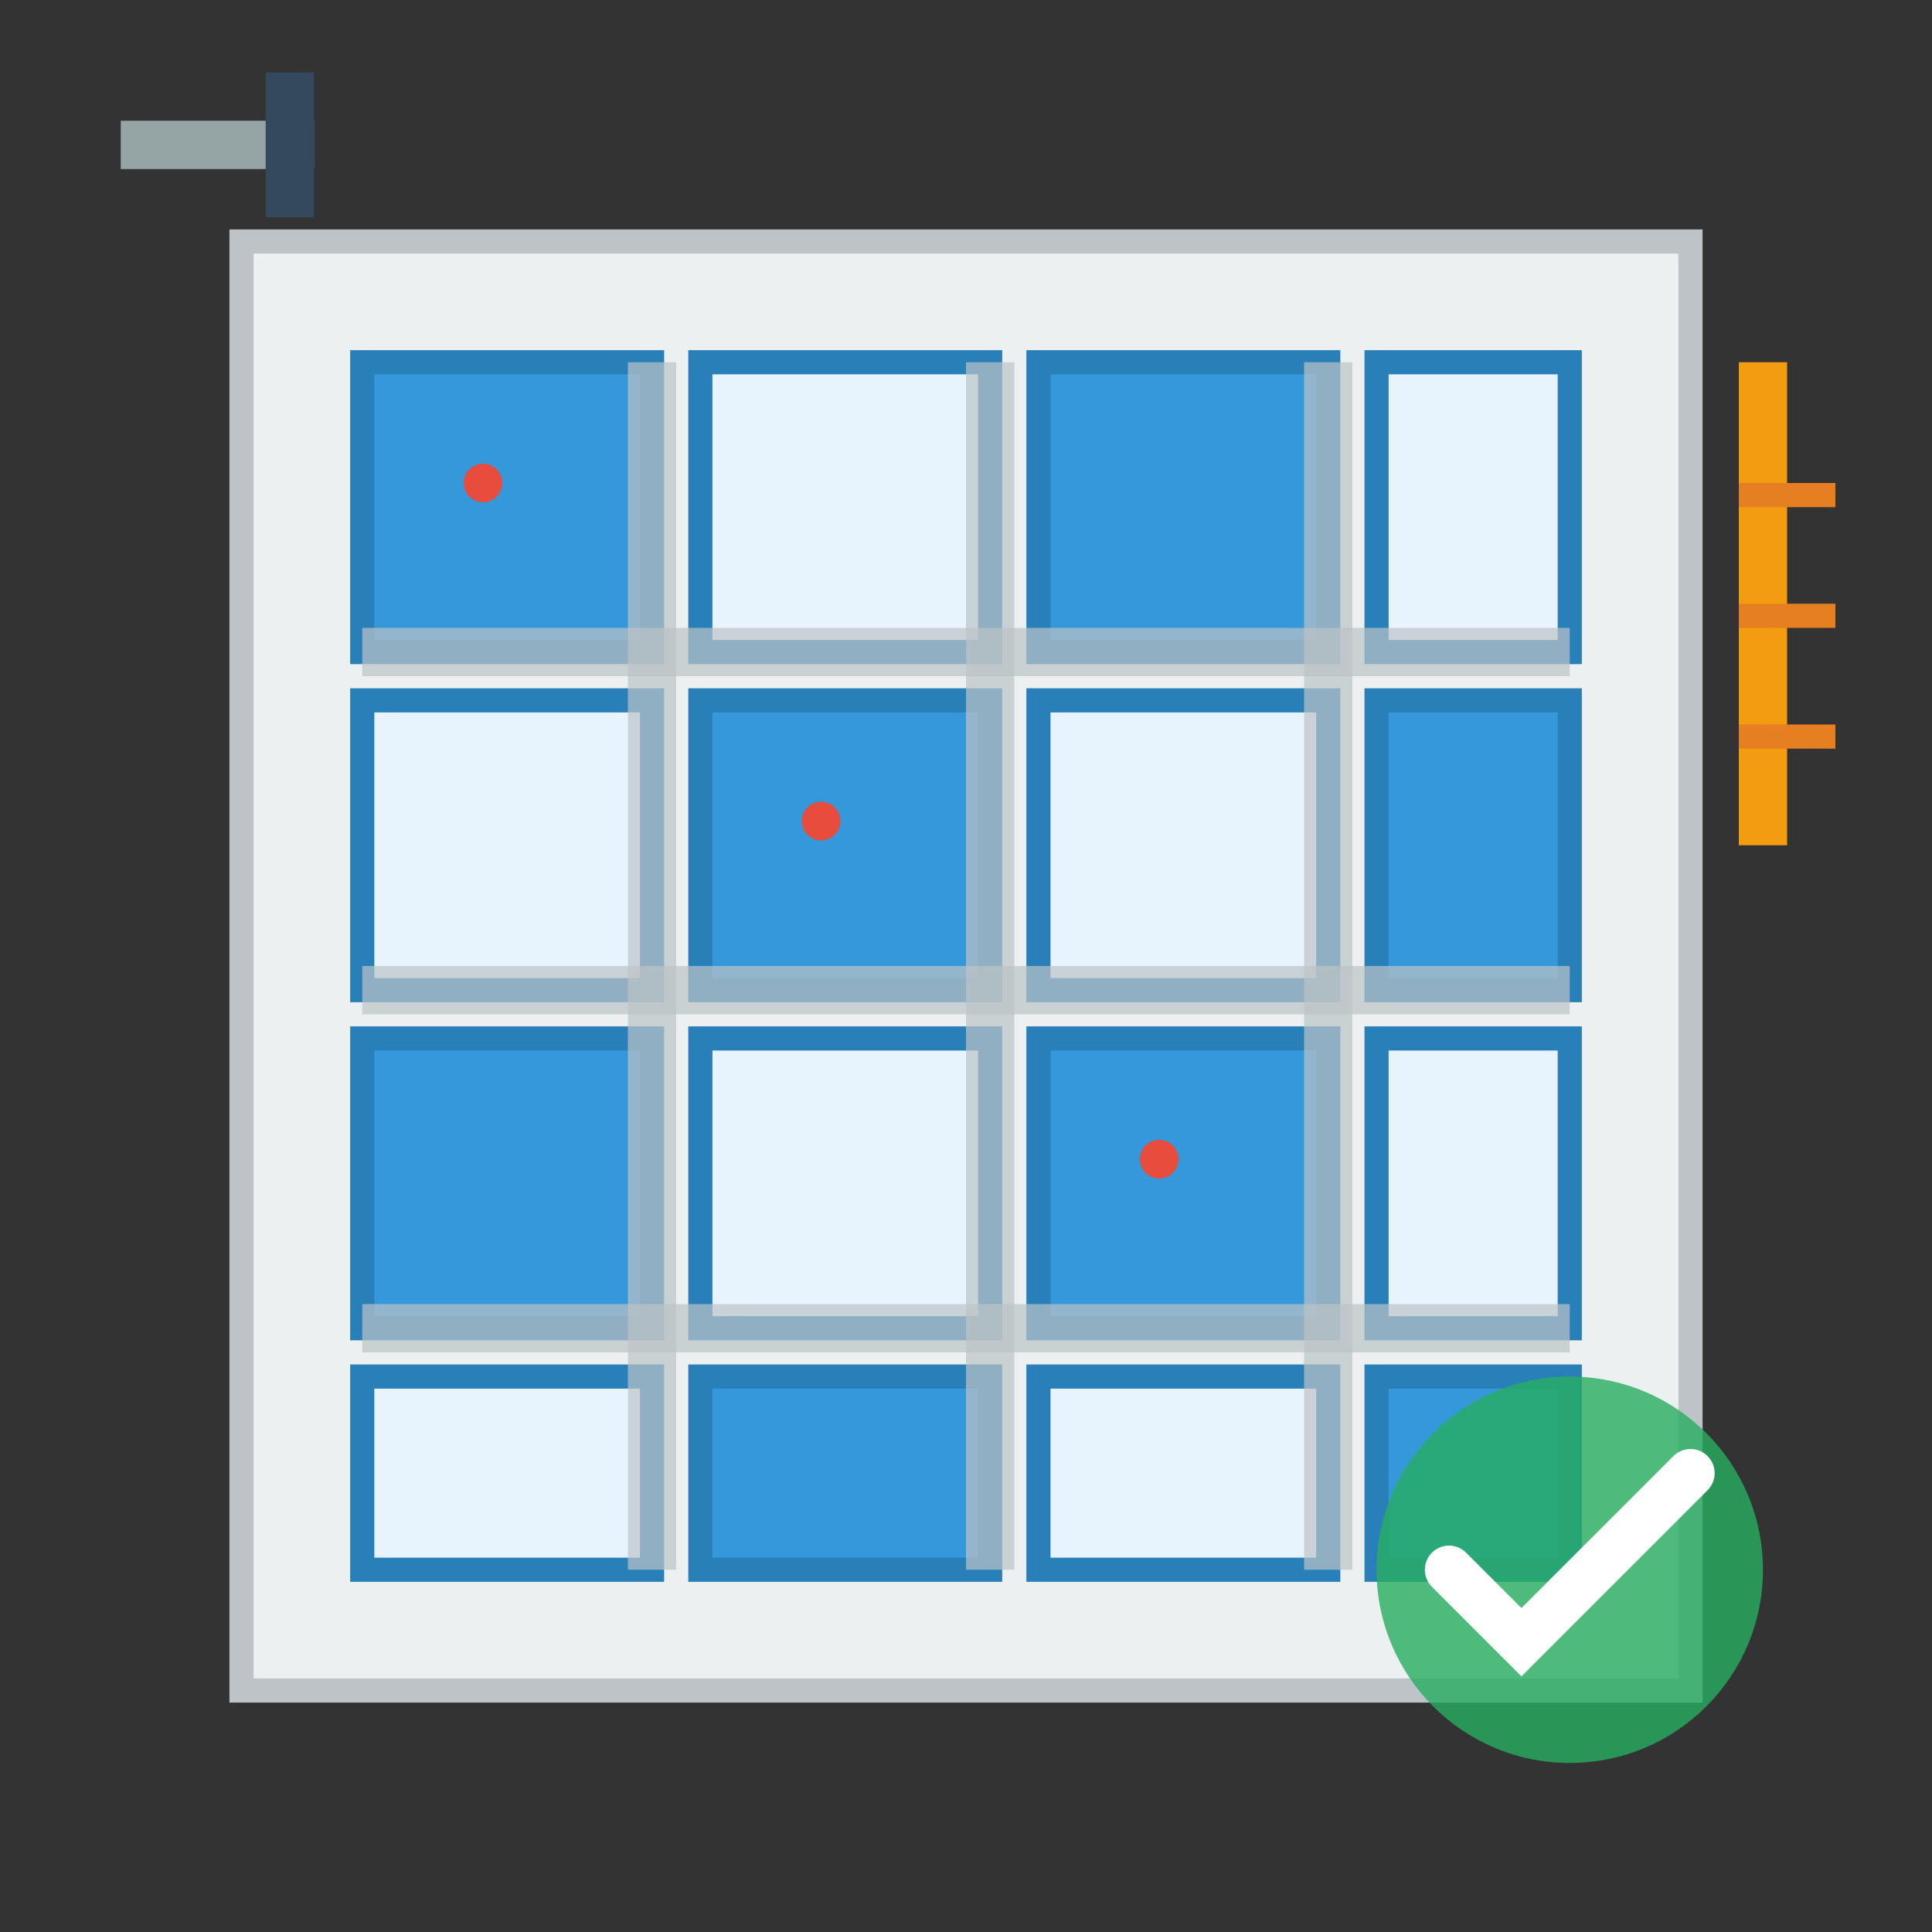 <svg width="80" height="80" viewBox="0 0 80 80" fill="none" xmlns="http://www.w3.org/2000/svg">
  <rect x="0" y="0" width="80" height="80" fill="#333333" stroke="none"/>
  <!-- Main tile pattern -->
  <g>
    <!-- Background surface -->
    <rect x="10" y="10" width="60" height="60" fill="#ECF0F1" stroke="#BDC3C7" stroke-width="1"/>
    
    <!-- Tile grid pattern -->
    <!-- Row 1 -->
    <rect x="15" y="15" width="12" height="12" fill="#3498DB" stroke="#2980B9" stroke-width="1"/>
    <rect x="29" y="15" width="12" height="12" fill="#E8F4FD" stroke="#2980B9" stroke-width="1"/>
    <rect x="43" y="15" width="12" height="12" fill="#3498DB" stroke="#2980B9" stroke-width="1"/>
    <rect x="57" y="15" width="8" height="12" fill="#E8F4FD" stroke="#2980B9" stroke-width="1"/>
    
    <!-- Row 2 -->
    <rect x="15" y="29" width="12" height="12" fill="#E8F4FD" stroke="#2980B9" stroke-width="1"/>
    <rect x="29" y="29" width="12" height="12" fill="#3498DB" stroke="#2980B9" stroke-width="1"/>
    <rect x="43" y="29" width="12" height="12" fill="#E8F4FD" stroke="#2980B9" stroke-width="1"/>
    <rect x="57" y="29" width="8" height="12" fill="#3498DB" stroke="#2980B9" stroke-width="1"/>
    
    <!-- Row 3 -->
    <rect x="15" y="43" width="12" height="12" fill="#3498DB" stroke="#2980B9" stroke-width="1"/>
    <rect x="29" y="43" width="12" height="12" fill="#E8F4FD" stroke="#2980B9" stroke-width="1"/>
    <rect x="43" y="43" width="12" height="12" fill="#3498DB" stroke="#2980B9" stroke-width="1"/>
    <rect x="57" y="43" width="8" height="12" fill="#E8F4FD" stroke="#2980B9" stroke-width="1"/>
    
    <!-- Row 4 -->
    <rect x="15" y="57" width="12" height="8" fill="#E8F4FD" stroke="#2980B9" stroke-width="1"/>
    <rect x="29" y="57" width="12" height="8" fill="#3498DB" stroke="#2980B9" stroke-width="1"/>
    <rect x="43" y="57" width="12" height="8" fill="#E8F4FD" stroke="#2980B9" stroke-width="1"/>
    <rect x="57" y="57" width="8" height="8" fill="#3498DB" stroke="#2980B9" stroke-width="1"/>
  </g>
  
  <!-- Tiling tools -->
  <g>
    <!-- Tile spacers -->
    <circle cx="20" cy="20" r="0.8" fill="#E74C3C"/>
    <circle cx="34" cy="34" r="0.8" fill="#E74C3C"/>
    <circle cx="48" cy="48" r="0.8" fill="#E74C3C"/>
    
    <!-- Tile cutter/tool -->
    <g transform="translate(5, 5)">
      <rect x="0" y="0" width="8" height="2" fill="#95A5A6"/>
      <rect x="6" y="-2" width="2" height="6" fill="#34495E"/>
    </g>
    
    <!-- Measuring ruler -->
    <g transform="translate(72, 15)">
      <rect x="0" y="0" width="2" height="20" fill="#F39C12"/>
      <rect x="0" y="5" width="4" height="1" fill="#E67E22"/>
      <rect x="0" y="10" width="4" height="1" fill="#E67E22"/>
      <rect x="0" y="15" width="4" height="1" fill="#E67E22"/>
    </g>
  </g>
  
  <!-- Adhesive/grout indication -->
  <g>
    <!-- Grout lines highlighted -->
    <line x1="27" y1="15" x2="27" y2="65" stroke="#BDC3C7" stroke-width="2" opacity="0.7"/>
    <line x1="41" y1="15" x2="41" y2="65" stroke="#BDC3C7" stroke-width="2" opacity="0.7"/>
    <line x1="55" y1="15" x2="55" y2="65" stroke="#BDC3C7" stroke-width="2" opacity="0.7"/>
    
    <line x1="15" y1="27" x2="65" y2="27" stroke="#BDC3C7" stroke-width="2" opacity="0.7"/>
    <line x1="15" y1="41" x2="65" y2="41" stroke="#BDC3C7" stroke-width="2" opacity="0.7"/>
    <line x1="15" y1="55" x2="65" y2="55" stroke="#BDC3C7" stroke-width="2" opacity="0.7"/>
  </g>
  
  <!-- Quality indicator -->
  <circle cx="65" cy="65" r="8" fill="#27AE60" opacity="0.8"/>
  <path d="M60 65 L63 68 L70 61" stroke="white" stroke-width="2" fill="none" stroke-linecap="round"/>
</svg>
